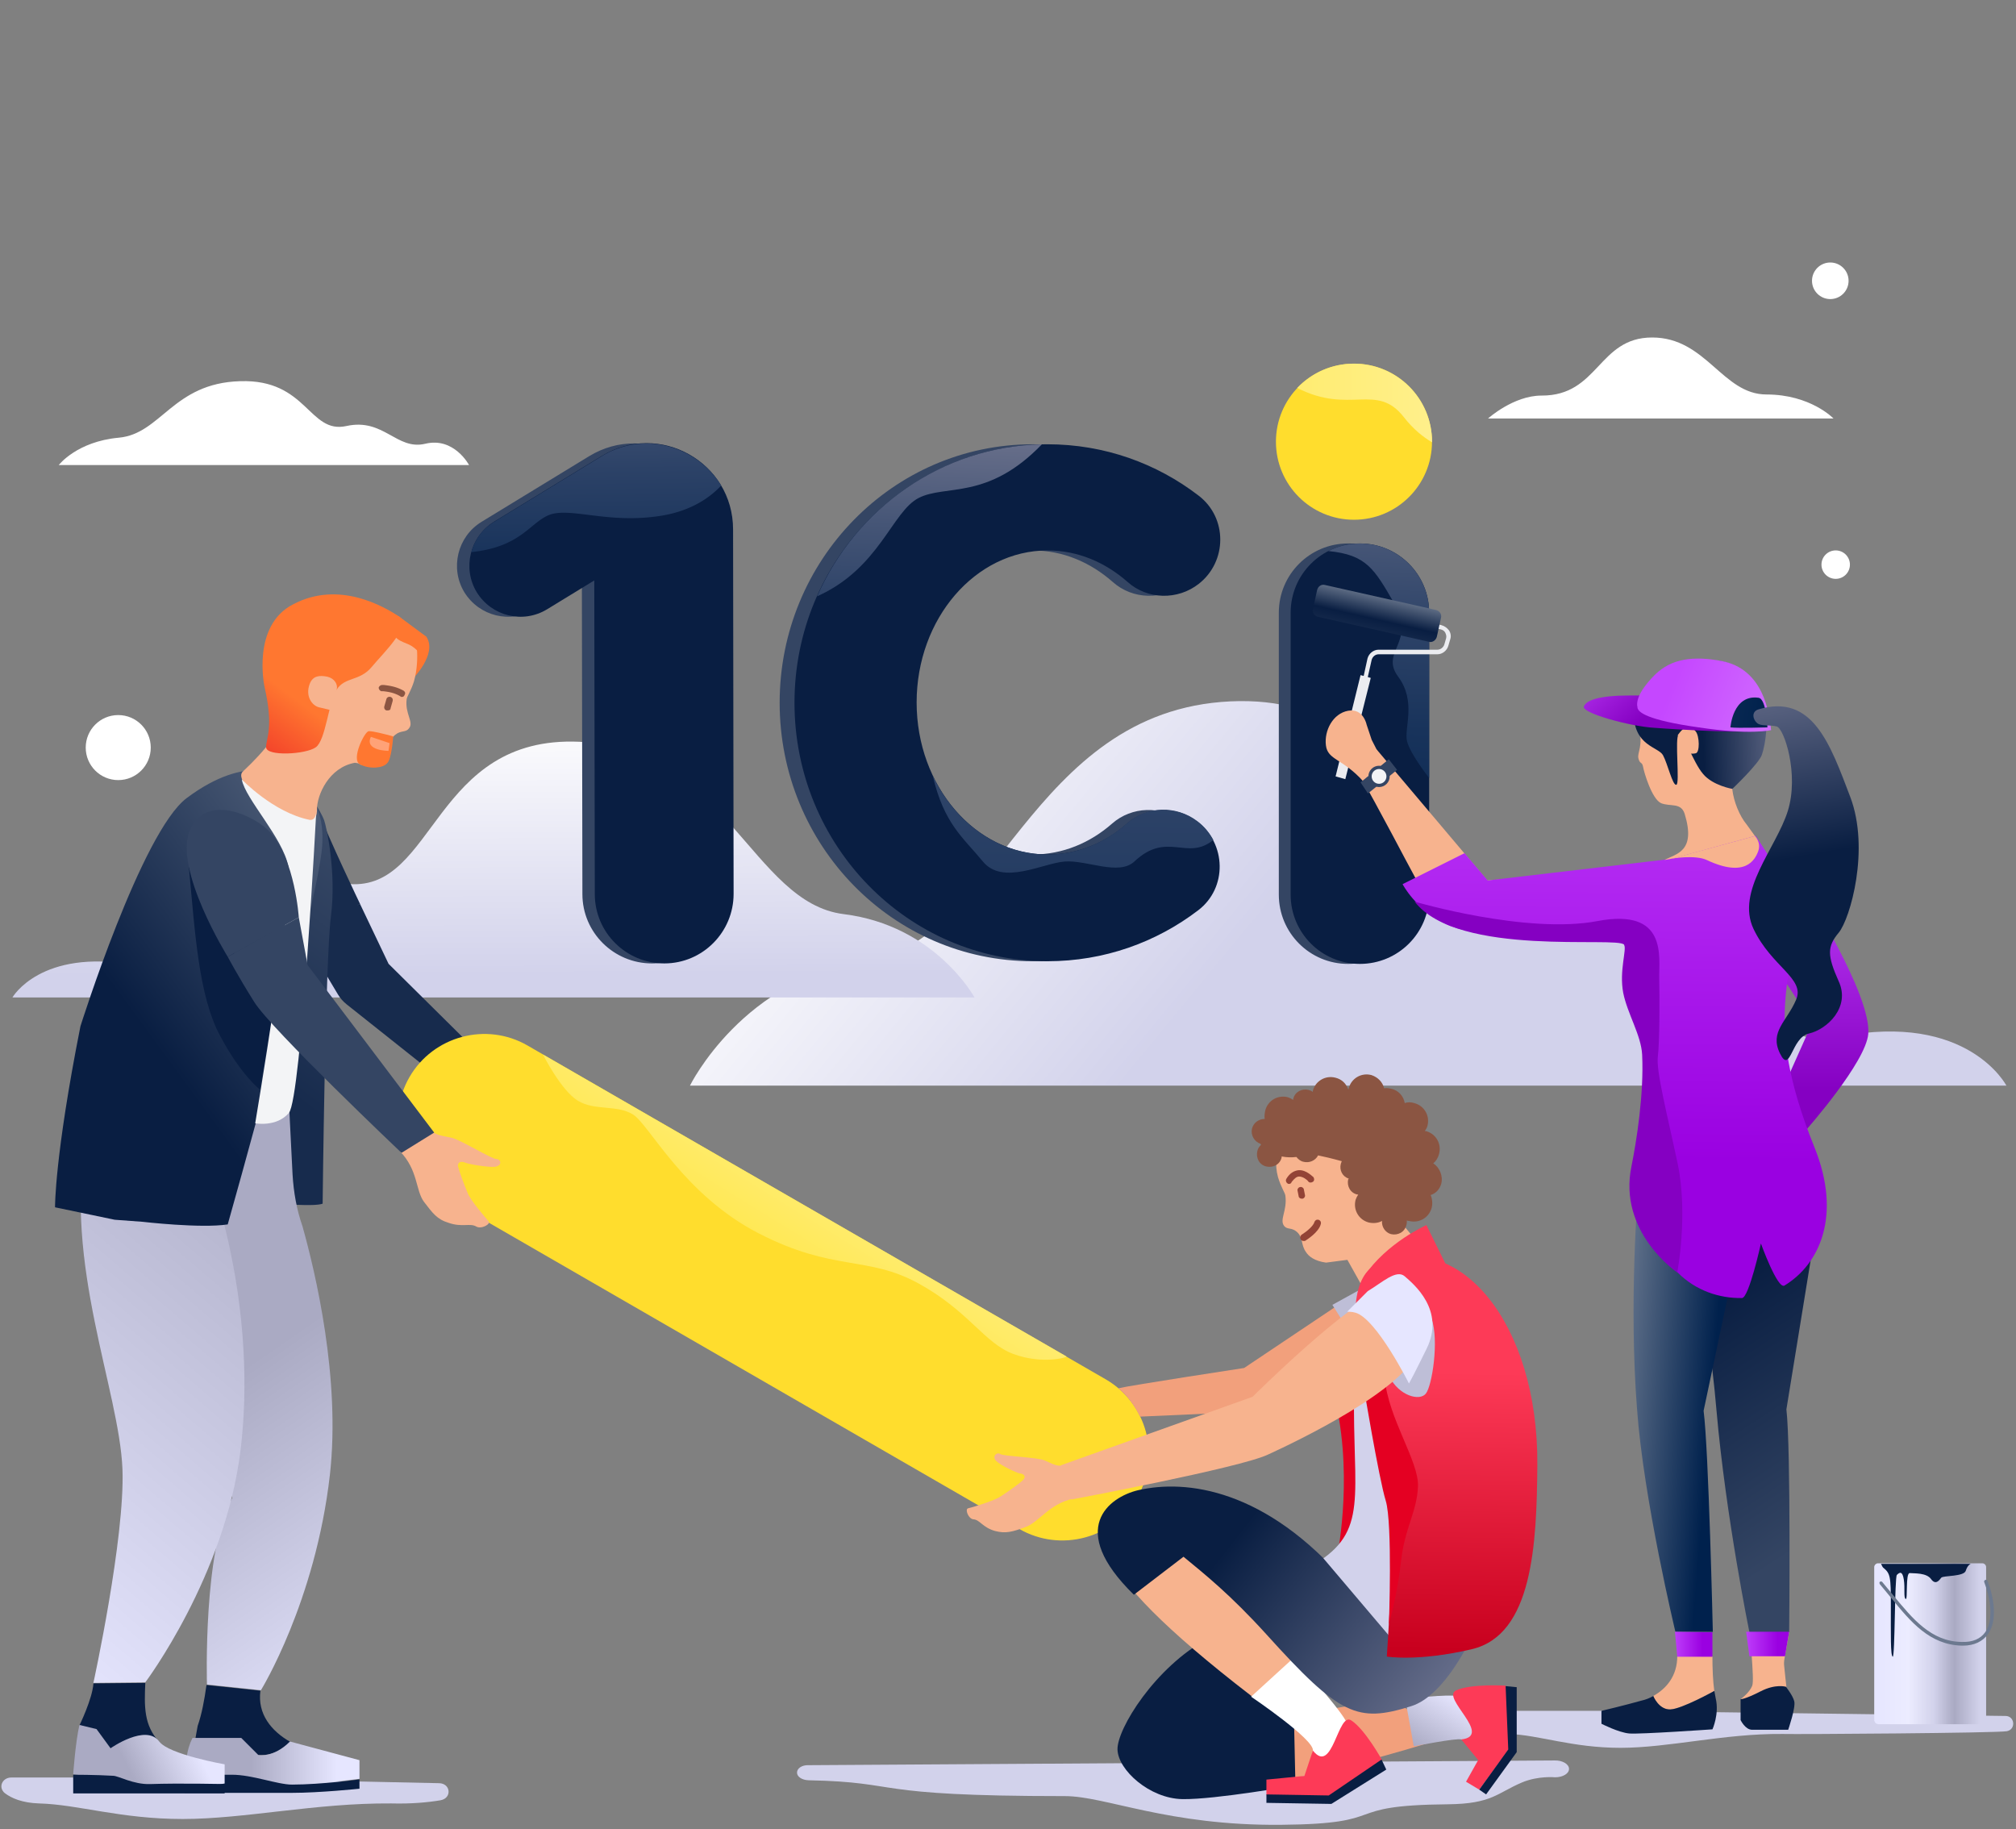 <svg version="1.1" id="Слой_1" xmlns="http://www.w3.org/2000/svg" x="0" y="0" viewBox="0 0 496 450" xml:space="preserve"><rect x="0" y="0" width="496" height="450" fill="#808080" stroke="none"/><style>.st0{fill:#fff}.st7{fill:#091e42}.st13{fill:#bebed7}.st17{fill:#172b4d}.st55{fill:#f7b38e}.st56{fill:#d2d2eb}.st60{fill:#fd3a57}.st61{fill:#e40022}.st64{fill:#8b5542}.st105{fill:#ffdd2d}.st144{fill:#344563}.st170{fill:#ff7730}.st178{fill:#f3f4f6}.st188{fill:#ebecf0}</style><linearGradient id="SVGID_1_" gradientUnits="userSpaceOnUse" x1="213.628" y1="281.096" x2="351.047" y2="167.89" gradientTransform="matrix(1 0 0 -1 0 450.11)"><stop offset="0" stop-color="#fff"/><stop offset=".622" stop-color="#d2d2eb"/></linearGradient><path d="M169.75 267.09h323.89s-9.44-18.21-40.96-12.05c-25.15 4.91-30.07-33.44-72.47-29.87-29.01 2.41-28.14-54.93-77.48-52.62-49.34 2.31-57.92 59.36-88.95 63.6-30.92 4.15-44.03 30.94-44.03 30.94z" fill="url(#SVGID_1_)"/><linearGradient id="SVGID_2_" gradientUnits="userSpaceOnUse" x1="-2559.218" y1="274.518" x2="-2559.44" y2="171.373" gradientTransform="matrix(-.704 0 0 -1 -1681.152 450.11)"><stop offset="0" stop-color="#fff"/><stop offset=".622" stop-color="#d2d2eb"/></linearGradient><path d="M239.76 245.39H3.06s6.9-12.1 29.9-8c18.4 3.3 22-22.3 53-19.9 21.2 1.6 20.6-36.6 56.6-35s42.4 39.6 65 42.4 32.2 20.5 32.2 20.5z" fill="url(#SVGID_2_)"/><path class="st144" d="M254.09 210.22c-17.77 0-32.22-16.78-32.22-37.4s14.45-37.4 32.22-37.4c7.43 0 14.19 2.92 19.69 7.76 4.91 4.38 12.33 4.51 17.5.46 7.03-5.5 7.09-16.24 0-21.68-10.34-7.96-23.21-12.66-37.2-12.66-34.35 0-62.26 28.45-62.26 63.59 0 35.08 27.85 63.59 62.26 63.59 13.92 0 26.72-4.64 37.06-12.53 7.23-5.5 6.96-16.44-.27-21.88-5.17-3.91-12.4-3.71-17.24.53-5.42 4.77-12.18 7.62-19.54 7.62zm-139.84-64.51c3.65 5.9 11.34 7.82 17.31 4.18l11.6-7.09.13 77.18c0 9.42 7.69 17.04 17.11 17.04 9.42 0 17.04-7.69 17.04-17.11l-.2-89.58c0-16.58-18.17-26.72-32.29-18.1l-26.52 16.18c-5.9 3.64-7.76 11.4-4.18 17.3zm217.42 91.43c-9.42 0-17.04-7.63-17.04-17.04v-69.36c0-9.42 7.63-17.04 17.04-17.04 9.42 0 17.04 7.63 17.04 17.04v69.36c0 9.42-7.63 17.04-17.04 17.04z"/><path class="st7" d="M334.58 237.14c-9.42 0-17.04-7.63-17.04-17.04v-69.36c0-9.42 7.63-17.04 17.04-17.04 9.42 0 17.04 7.63 17.04 17.04v69.36c.01 9.42-7.62 17.04-17.04 17.04z"/><linearGradient id="SVGID_3_" gradientUnits="userSpaceOnUse" x1="342.505" y1="361.307" x2="333.136" y2="147.94" gradientTransform="matrix(1 0 0 -1 0 450.11)"><stop offset="0" stop-color="#9b95a9"/><stop offset=".038" stop-color="#88879e"/><stop offset=".122" stop-color="#646c88"/><stop offset=".214" stop-color="#455576"/><stop offset=".313" stop-color="#2c4267"/><stop offset=".424" stop-color="#18335b"/><stop offset=".551" stop-color="#0a2953"/><stop offset=".71" stop-color="#02234e"/><stop offset="1" stop-color="#00214d"/></linearGradient><path d="M334.58 133.71c-2.78 0-5.44.66-7.76 1.86 9.35.93 11.27 4.31 16.24 12.93 5.5 9.48-3.65 11.8.93 17.97 4.58 6.17 1.39 12.73 2.19 15.91s5.44 9.02 5.44 9.02v-40.58c.01-9.49-7.62-17.11-17.04-17.11z" fill="url(#SVGID_3_)"/><path class="st7" d="M117.3 145.71c3.65 5.9 11.34 7.82 17.31 4.18l11.6-7.09.13 77.18c0 9.42 7.69 17.04 17.11 17.04 9.42 0 17.04-7.69 17.04-17.11l-.13-89.65c0-16.58-18.17-26.72-32.29-18.1l-26.52 16.18c-5.97 3.71-7.83 11.47-4.25 17.37z"/><path class="st105" d="M333.12 127.87c-10.61 0-19.2-8.59-19.2-19.2s8.59-19.2 19.2-19.2 19.2 8.59 19.2 19.2-8.59 19.2-19.2 19.2z"/><linearGradient id="SVGID_4_" gradientUnits="userSpaceOnUse" x1="171.481" y1="350.971" x2="503.492" y2="350.971" gradientTransform="matrix(1 0 0 -1 0 450.11)"><stop offset="0" stop-color="#fd0"/><stop offset="1" stop-color="#fff"/></linearGradient><path d="M333.12 89.46c-5.53 0-10.46 2.32-13.97 5.98 13 6.65 19.5-1.42 26.23 7.17 2.32 2.99 4.78 4.93 6.95 6.2v-.15c-.01-10.6-8.6-19.2-19.21-19.2z" fill="url(#SVGID_4_)"/><path class="st7" d="M257.74 210.22c-17.77 0-32.22-16.78-32.22-37.4s14.45-37.4 32.22-37.4c7.43 0 14.19 2.92 19.69 7.76 4.91 4.38 12.33 4.51 17.5.46 7.03-5.5 7.09-16.24 0-21.68-10.34-7.96-23.21-12.66-37.2-12.66-34.35 0-62.26 28.45-62.26 63.59 0 35.08 27.85 63.59 62.26 63.59 13.92 0 26.72-4.64 37.06-12.53 7.23-5.5 6.96-16.44-.27-21.88-5.17-3.91-12.4-3.71-17.24.53-5.35 4.77-12.18 7.62-19.54 7.62z"/><linearGradient id="SVGID_5_" gradientUnits="userSpaceOnUse" x1="145.905" y1="394.505" x2="148.035" y2="203.285" gradientTransform="matrix(1 0 0 -1 0 450.11)"><stop offset="0" stop-color="#9b95a9"/><stop offset=".038" stop-color="#88879e"/><stop offset=".122" stop-color="#646c88"/><stop offset=".214" stop-color="#455576"/><stop offset=".313" stop-color="#2c4267"/><stop offset=".424" stop-color="#18335b"/><stop offset=".551" stop-color="#0a2953"/><stop offset=".71" stop-color="#02234e"/><stop offset="1" stop-color="#00214d"/></linearGradient><path d="M148.07 112.22l-26.52 16.18a12.413 12.413 0 00-5.57 7.43c11.94-1.26 14.19-6.9 18.83-9.02 5.24-2.32 14.79 2.32 28.31 0 7.23-1.26 11.74-4.58 14.32-7.36-5.77-9.48-18.7-13.72-29.37-7.23z" fill="url(#SVGID_5_)"/><linearGradient id="SVGID_6_" gradientUnits="userSpaceOnUse" x1="230.632" y1="366.219" x2="221.262" y2="152.853" gradientTransform="matrix(1 0 0 -1 0 450.11)"><stop offset="0" stop-color="#9b95a9"/><stop offset=".038" stop-color="#88879e"/><stop offset=".122" stop-color="#646c88"/><stop offset=".214" stop-color="#455576"/><stop offset=".313" stop-color="#2c4267"/><stop offset=".424" stop-color="#18335b"/><stop offset=".551" stop-color="#0a2953"/><stop offset=".71" stop-color="#02234e"/><stop offset="1" stop-color="#00214d"/></linearGradient><path d="M226.04 122.5c6.63-3.38 16.97.66 30.3-13.19-24.67.53-45.75 15.71-55.3 37.4 15.39-6.9 18.37-20.83 25-24.21z" fill="url(#SVGID_6_)"/><linearGradient id="SVGID_7_" gradientUnits="userSpaceOnUse" x1="265.205" y1="394.681" x2="261.372" y2="-62.076" gradientTransform="matrix(1 0 0 -1 0 450.11)"><stop offset="0" stop-color="#9b95a9"/><stop offset=".038" stop-color="#88879e"/><stop offset=".122" stop-color="#646c88"/><stop offset=".214" stop-color="#455576"/><stop offset=".313" stop-color="#2c4267"/><stop offset=".424" stop-color="#18335b"/><stop offset=".551" stop-color="#0a2953"/><stop offset=".71" stop-color="#02234e"/><stop offset="1" stop-color="#00214d"/></linearGradient><path d="M294.54 202c-5.17-3.91-12.4-3.71-17.24.53-5.44 4.84-12.2 7.69-19.56 7.69-12.13 0-22.74-7.82-28.25-19.36 2.78 11.87 7.43 15.12 12.33 21.09 4.91 5.97 14.72.4 20.16 0 5.44-.4 13.26 3.58 17.11 0 8.09-7.63 12.93 0 19.43-5.3-.93-1.73-2.26-3.39-3.98-4.65z" fill="url(#SVGID_7_)"/><path class="st0" d="M14.46 114.41H115.4s-3.68-6.95-10.76-5.24c-7.08 1.7-10.22-6.4-19.41-4.36-9.26 2.04-9.6-11.58-26.16-11.03-16.55.48-19.41 12.94-29.83 13.9-10.36.94-14.78 6.73-14.78 6.73zm392.02-31.38c13.32 0 17.28 14.02 28.13 14.02s16.49 5.91 16.49 5.91h-85s6.26-5.64 13.14-5.64c14.11.08 13.93-14.29 27.24-14.29z"/><path class="st17" d="M73.64 228.75l9.51 15.91c.55.92 1.26 1.73 2.1 2.4l35.62 28.3 6.64-6.64-31.91-31.6-7.03-14.75-14.93 6.38z"/><path class="st105" d="M250.78 376.16l-142.26-82.13c-10.13-5.85-13.63-18.91-7.78-29.04 5.85-10.13 18.91-13.63 29.04-7.78l142.26 82.13c10.13 5.85 13.63 18.91 7.78 29.04-5.85 10.12-18.91 13.62-29.04 7.78z"/><linearGradient id="SVGID_8_" gradientUnits="userSpaceOnUse" x1="174.263" y1="92.974" x2="221.788" y2="242.913" gradientTransform="scale(1 -1) rotate(-14.106 -1627.812 -87.859)"><stop offset="0" stop-color="#fd0"/><stop offset="1" stop-color="#fff"/></linearGradient><path d="M262.39 333.71l-128.8-74.27s4.41 8.79 8.56 11.35c4.15 2.56 9.65.91 13.64 3.43 3.98 2.52 12.41 19.72 30.89 29.22 18.43 9.48 26.64 5.41 39.19 12.25 12.49 6.82 16.24 14.72 23.4 17.4 7.16 2.67 13.48.83 13.12.62z" fill="url(#SVGID_8_)"/><path class="st17" d="M69.69 233.73s-12.12-17.61-9.95-27.56 18.12-7.66 18.12-7.66c3.19 8.17 10.72 23.86 10.72 23.86l-18.89 11.36z"/><path class="st170" d="M104.9 156.66c2.81 4.21-3.45 10.46-3.45 10.46l-1.79-8.8 5.24-1.66z"/><path class="st56" d="M42.12 437.3H2.82c-2.3 0-3.32 2.42-1.66 3.83 1.66 1.28 4.34 2.42 8.42 2.55 9.7.26 20.03 3.83 35.35 3.83s32.67-3.96 51.3-3.83c5.1.13 9.06-.26 12.12-.77 2.93-.51 2.55-4.21-.38-4.21l-65.85-1.4z"/><linearGradient id="SVGID_9_" gradientUnits="userSpaceOnUse" x1="111.73" y1="246.573" x2="32.996" y2="142.421" gradientTransform="matrix(1 0 0 -1 0 450.11)"><stop offset="0" stop-color="#42526e"/><stop offset=".589" stop-color="#172b4d"/></linearGradient><path d="M68.79 296.13s8.55.77 10.59 0c0 0 .64-59.72 2.04-70.69 1.4-10.97-1.15-22.2-1.66-23.61s-1.79-3.45-1.79-3.45L76.7 220.2l-7.91 75.93z" fill="url(#SVGID_9_)"/><path class="st7" d="M64.45 431.77h-17.1l1.28-7.15c1.02-2.93 1.66-6.38 2.17-10.08l13.27 1.4c-.77 5.74 2.68 9.95 7.4 12.63 0-.12-2.68 3.2-7.02 3.2z"/><linearGradient id="SVGID_10_" gradientUnits="userSpaceOnUse" x1="20.129" y1="165.294" x2="119.916" y2="20.951" gradientTransform="matrix(1 0 0 -1 0 450.11)"><stop offset=".371" stop-color="#aaaac3"/><stop offset=".869" stop-color="#e6e6ff"/></linearGradient><path d="M71.98 288.98l-.77-15.31H45.95l-9.19 11.87c2.55 3.32 4.85 5.74 6.76 7.66l13.65 75.29c-7.27 12.25-6.25 45.94-6.25 45.94l13.27 1.4s13.4-21.69 16.97-52.96c2.68-23.73-3.57-49.89-6.76-61.25-1.4-3.96-2.16-8.3-2.42-12.64z" fill="url(#SVGID_10_)"/><path class="st7" d="M34.98 434.83c-4.47-.26-15.44-10.34-15.44-10.34s3.19-6.51 3.45-10.34l12.76-.13c-.26 5.74-.38 10.46 3.45 14.55l-4.22 6.26z"/><linearGradient id="SVGID_11_" gradientUnits="userSpaceOnUse" x1="93.626" y1="181.44" x2="-13.133" y2="56.474" gradientTransform="matrix(1 0 0 -1 0 450.11)"><stop offset=".101" stop-color="#aaaac3"/><stop offset="1" stop-color="#e6e6ff"/></linearGradient><path d="M53.1 294.08s10.08 29.09 6.12 62.4c-3.7 31.14-23.48 57.42-23.48 57.42l-12.76.13s7.78-35.6 7.15-52.57c-.77-19.4-14.55-50.66-8.93-81.41 4.97-27.69 31.9 14.03 31.9 14.03z" fill="url(#SVGID_11_)"/><linearGradient id="SVGID_12_" gradientUnits="userSpaceOnUse" x1="45.881" y1="16.873" x2="88.503" y2="16.873" gradientTransform="matrix(1 0 0 -1 0 450.11)"><stop offset=".371" stop-color="#aaaac3"/><stop offset=".869" stop-color="#e6e6ff"/></linearGradient><path d="M47.36 427.56h11.99l4.21 4.21s3.7.77 7.78-3.32l17.1 4.59v4.59s-9.44 1.28-16.59 1.28h-24.5c.01.13-3.31-4.59.01-11.35z" fill="url(#SVGID_12_)"/><path class="st7" d="M45.44 436.62h11.61c5.1 0 11.1 2.42 14.8 2.42 7.4 0 16.59-1.28 16.59-1.28v2.3s-9.83 1.02-16.59 1.02H45.44v-4.46z"/><linearGradient id="SVGID_13_" gradientUnits="userSpaceOnUse" x1="-456.461" y1="-621.627" x2="-422.013" y2="-621.627" gradientTransform="scale(1 -1) rotate(26.416 -604.63 483.777)"><stop offset=".371" stop-color="#aaaac3"/><stop offset=".869" stop-color="#e6e6ff"/></linearGradient><path d="M19.54 424.37l4.21 1.02 3.45 4.72s8.68-6.12 11.99-1.66c2.3 3.19 16.08 5.61 16.08 5.61v4.72s-11.74 2.17-18.76 1.15l-18.5-3.45c0 .14.51-7.65 1.53-12.11z" fill="url(#SVGID_13_)"/><path class="st7" d="M18.01 436.62s5.61 0 9.83.26c1.28 0 4.98 2.17 9.06 2.04 7.4-.26 18.37 0 18.37 0v2.3H18.01v-4.6z"/><linearGradient id="SVGID_14_" gradientUnits="userSpaceOnUse" x1="118.558" y1="250.776" x2="26.645" y2="183.508" gradientTransform="matrix(1 0 0 -1 0 450.11)"><stop offset=".158" stop-color="#5e6c84"/><stop offset=".869" stop-color="#091e42"/></linearGradient><path d="M19.79 252.49c-6.38 32.16-6.25 44.53-6.25 44.53l14.67 3.06 6.89.51s14.29 1.66 20.93.64c0 0 22.08-77.97 23.22-92.9 1.15-14.93-9.57-17.23-9.57-17.23s-8.55-6.12-23.73 5.23c-11.1 8.3-26.16 56.16-26.16 56.16z" fill="url(#SVGID_14_)"/><path class="st55" d="M87.3 187.66c2.17.26.26.51 2.42.51 3.19-.13 4.59-1.53 5.23-2.55 1.28-1.79.51-3.45 2.3-4.85 1.4-1.15 2.55-.51 3.32-1.53 1.4-1.53-1.02-3.57-.51-7.27.13-.77 1.02-1.91 1.79-4.34 1.66-6 .26-11.61 0-11.87l-24.76.38-6.25 18.5c-1.79 5.1-5.49 9.95-11.1 15.18-3.57 3.32 18.25 19.91 18.25 9.32-.01-3.57 2.93-10.33 9.31-11.48zm11.1 95.58c4.47 4.59 3.83 9.57 5.87 12.38 2.17 2.81 3.19 4.34 6.12 5.23 3.32 1.15 5.23 0 6.76.89 1.28.77 3.7-.64 3.06-1.28-.64-.77-4.59-5.23-5.23-7.15-.77-1.79-2.04-5.23-2.3-6.38-.13-1.15.89-1.28 1.79-.89.89.38 5.36 1.15 7.27 1.02 1.91-.26 1.53-1.91.38-1.91s-8.8-4.72-10.97-5.23c-2.17-.51-4.21-.51-5.61-2.3l-7.14 5.62z"/><path class="st7" d="M46.46 213.18c1.53 16.46 2.42 31.77 7.66 41.6s9.83 13.27 9.83 13.27l2.81-16.46-20.3-38.41z"/><linearGradient id="SVGID_15_" gradientUnits="userSpaceOnUse" x1="70.999" y1="170.541" x2="50.537" y2="198.191"><stop offset="0" stop-color="#ff7730"/><stop offset="1" stop-color="#e40022"/></linearGradient><path d="M65.09 169.03c2.3 10.08.38 12.51.38 14.8 0 2.3 9.83 1.79 12.25 0s3.06-10.85 5.1-14.16c2.04-3.19 5.61-2.04 8.55-5.49 3.06-3.7 10.21-10.34 6.64-12.63s-14.55-8.8-25.78-2.93c-10.46 5.23-7.14 20.41-7.14 20.41z" fill="url(#SVGID_15_)"/><path class="st55" d="M82.83 169.67c.38-1.4-.64-2.81-2.3-3.19-1.91-.38-3.57-.26-4.34 1.79-1.15 3.06.64 5.36 2.3 5.74s3.19.77 3.19.77l1.15-5.11z"/><path class="st64" d="M98.91 171.46c-.13 0-.26 0-.38-.13-1.66-1.02-3.32-1.15-4.21-1.28h-.51a.966.966 0 01-.64-.89c.13-.38.51-.64.89-.64h.38c.89.13 2.81.26 4.85 1.4.38.26.51.64.26 1.02-.13.39-.39.52-.64.52zm-3.58 3.32h-.26c-.38-.13-.64-.51-.51-1.02l.51-1.79c.13-.38.51-.64 1.02-.51.38.13.64.51.51 1.02l-.51 1.79c.01.38-.37.51-.76.51z"/><path class="st178" d="M59.48 191.75c.89 4.85 10.08 14.29 11.48 21.44 1.4 6.38-8.17 63.16-8.17 63.16s5.23 1.02 8.29-2.55 6.76-74.65 6.76-74.65.13 2.81-1.66 2.55c-8.92-1.79-16.7-9.95-16.7-9.95z"/><path class="st170" d="M96.74 181.16c-2.42-.64-4.85-1.28-6-1.28-1.02 0-4.47 7.02-2.17 8.17 2.42 1.28 5.74.89 6.64-.26 1.15-.89 1.53-6.63 1.53-6.63z"/><path d="M91.25 181.28c-1.66 3.45 4.34 3.45 4.34 3.45l.26-1.91-4.6-1.54z" fill="#ffa277"/><path class="st170" d="M97.89 152.19c-2.55 4.34-.13 5.23 2.42 6.25 2.55 1.02 4.34 4.08 4.34 4.08l.26-5.87-6.89-5.1v.64h-.13z"/><path class="st144" d="M56.03 235.39s2.42 4.59 6.51 11.1c4.08 6.64 36.24 37.13 36.24 37.13l8.04-4.98-31.14-41.22-2.17-11.74-17.48 9.71z"/><path class="st144" d="M56.03 235.39s-13.4-21.56-9.32-31.14c4.08-9.44 16.33-3.32 19.78.51 6.12 6.76 7.02 20.93 7.02 20.93l-17.48 9.7z"/><path class="st56" d="M396.4 420.9h-30.6c-1.82 0-2.62 2.16-1.25 3.41 1.37 1.14 3.41 2.16 6.6 2.28 7.51.23 15.58 3.41 27.53 3.41s25.48-3.53 39.81-3.41c3.98.11 52.89-.23 55.28-.68 2.27-.46 1.93-3.75-.34-3.75l-97.03-1.26z"/><path class="st55" d="M440.19 401.44c-.8 5.23-1.37 6.83-1.25 8.19s.57 5.35.57 5.35l-10.01 3.53-1.14-.57s2.05-1.48 2.73-3.18c.34-.8.11-4.1-.11-7.28-.23-3.18-.46-6.14-.46-6.14l9.67.1z"/><linearGradient id="SVGID_16_" gradientUnits="userSpaceOnUse" x1="420.083" y1="131.095" x2="485.531" y2="30.771" gradientTransform="matrix(1 0 0 -1 0 450.11)"><stop offset="0" stop-color="#091e42"/><stop offset=".536" stop-color="#344563"/></linearGradient><path d="M414.25 296.91s5.69 22.3 8.08 50.28c2.28 25.94 8.08 54.37 8.08 54.37h9.78s.46-45.16-.68-54.83l8.42-51.76-33.68 1.94z" fill="url(#SVGID_16_)"/><linearGradient id="SVGID_17_" gradientUnits="userSpaceOnUse" x1="446.358" y1="244.478" x2="446.123" y2="134.939" gradientTransform="matrix(1 0 0 -1 0 450.11)"><stop offset="0" stop-color="#c547ff"/><stop offset=".576" stop-color="#8500c2"/></linearGradient><path d="M434.5 234.57c7.51 10.69 11.26 17.29 11.26 17.29l-7.96 17.86 6.83 7.96s14.45-16.38 15.02-23.32c.8-9.56-15.36-35.04-15.36-35.04l-11.38 2.5 1.59 12.75z" fill="url(#SVGID_17_)"/><linearGradient id="SVGID_18_" gradientUnits="userSpaceOnUse" x1="391.943" y1="104.256" x2="420.77" y2="101.935" gradientTransform="matrix(1 0 0 -1 0 450.11)"><stop offset="0" stop-color="#7a869a"/><stop offset="1" stop-color="#00214d"/></linearGradient><path d="M402.99 293.38s-2.28 27.07-.23 53.24c1.59 22.18 9.44 54.83 9.44 54.83h9.21s-1.02-44.7-2.27-54.37l11.03-52.1-27.18-1.6z" fill="url(#SVGID_18_)"/><path class="st55" d="M410.96 420.55c2.84-.11 10.81-4.55 10.81-4.55-.34-2.5-.46-5.46-.46-8.53h-8.65c0 4.78-2.62 7.96-5.92 9.78.01.01 1.26 3.42 4.22 3.3z"/><path class="st7" d="M394.01 420.9v3.18s4.21 2.16 6.83 2.39c2.62.23 20.48-1.02 20.48-1.02s1.71-3.75.8-7.62c-.11-.57-.23-1.14-.34-1.82 0 0-7.96 4.44-10.81 4.55-2.84.11-4.21-3.3-4.21-3.3-1.02.57-1.93.91-2.96 1.14-3.99 1.13-9.79 2.5-9.79 2.5z"/><linearGradient id="SVGID_19_" gradientUnits="userSpaceOnUse" x1="412.093" y1="404.516" x2="421.307" y2="404.516"><stop offset="0" stop-color="#be3cfa"/><stop offset=".733" stop-color="#9a01e1"/></linearGradient><path fill="url(#SVGID_19_)" d="M412.09 401.44l.57 6.15h8.65v-6.03z"/><path class="st55" d="M333.26 188.39c14.79 26.16 18.2 36.06 22.3 36.97 3.98.91 40.61 2.05 40.61 2.05l5.23-13.31-35.49 2.5-27.19-32.19-5.46 3.98z"/><linearGradient id="SVGID_20_" gradientUnits="userSpaceOnUse" x1="398.118" y1="274.005" x2="396.558" y2="125.003" gradientTransform="matrix(1 0 0 -1 0 450.11)"><stop offset="0" stop-color="#be3cfa"/><stop offset=".733" stop-color="#9a01e1"/></linearGradient><path d="M446.45 282.35c-13.65-33.78-3.75-40.95-5.92-58.47-.91-7.51-8.65-18.31-8.65-18.31l-22.3 5.92-43.57 5.12-5.69-6.71-15.24 7.62s3.18 6.26 10.81 9.9c8.3 3.98 36.74 3.87 43.34 3.53 5.23 17.86 5.8 21.27 5.69 29.01-.11 6.37-1.14 44.25 7.85 53.12 4.44 4.44 10.24 6.37 15.81 6.26 1.71 0 4.66-13.42 4.66-13.42s4.1 11.38 5.8 10.35c8.66-5.26 14.12-17.2 7.41-33.92z" fill="url(#SVGID_20_)"/><path d="M348.05 221.83s27.53 8.08 44.93 4.78 15.13 8.87 15.24 13.99c.11 5.12.11 15.81-.34 19.34-.46 3.53 2.28 14.11 4.89 26.39 2.62 12.63-.11 26.73-.11 26.73s-14.67-9.9-11.26-26.16c1.25-6.26 3.07-17.63 2.62-27.41-.23-4.78-3.64-10.12-4.66-15.24-1.02-5.46.91-10.58.23-11.83-1.49-2.17-40.85 3.18-51.54-10.59z" fill="#8500c2"/><path class="st7" d="M439.39 414.98s-2.5-.8-6.26 1.14-4.89 1.93-4.89 1.93v5.12s1.14 2.39 2.84 2.39h8.87s1.93-5.57 1.48-7.05c-.33-1.37-2.04-3.53-2.04-3.53z"/><linearGradient id="SVGID_21_" gradientUnits="userSpaceOnUse" x1="429.611" y1="404.459" x2="440.189" y2="404.459"><stop offset="0" stop-color="#be3cfa"/><stop offset=".733" stop-color="#9a01e1"/></linearGradient><path fill="url(#SVGID_21_)" d="M429.61 401.44l.8 6.03h8.76l1.02-6.03z"/><path class="st55" d="M409.48 211.59l2.39-.45 19.91-5.46s-1.71-2.39-2.05-2.84c-1.71-2.05-3.18-5.57-3.53-8.65-.34-3.19 8.87-8.3 7.05-16.84-1.82-8.53-8.65-14.33-17.75-12.4-9.1 1.93-13.42 8.42-12.29 13.65 1.14 5.23-.46 6.48-.11 7.96.34 1.48.91.8 1.14 2.05.23 1.37 2.16 7.96 4.44 8.99 2.28.91 4.89-.23 5.8 2.62 2.85 9.33-2.05 9.78-5 11.37z"/><path class="st55" d="M419.94 211.59c9.44 4.44 11.83 0 12.63-2.16.8-2.16-.8-3.75-.8-3.75l-20.48 5.57c-.11 0 5.81-1.02 8.65.34z"/><linearGradient id="SVGID_22_" gradientUnits="userSpaceOnUse" x1="395.068" y1="270.578" x2="473.102" y2="274.119" gradientTransform="matrix(1 0 0 -1 0 450.11)"><stop offset=".304" stop-color="#091e42"/><stop offset=".695" stop-color="#9696af"/></linearGradient><path d="M401.97 175.54c0 7.96 6.03 8.19 7.17 10.24 1.14 2.05 2.39 7.62 3.3 7.28.91-.23-.46-11.6.57-12.4s3.53 6.94 6.03 9.78c2.39 2.84 7.17 3.64 7.17 3.64s6.6-6.26 7.28-8.42c.8-2.16 2.28-10.24-.57-14.79-2.84-4.55-5.92-10.69-17.97-7.62-6.72 1.59-12.98 10.24-12.98 12.29z" fill="url(#SVGID_22_)"/><path class="st55" d="M412.78 180.88c2.05-3.07 3.53-2.05 4.44-.91.91 1.14 1.02 5.12 0 5.35-1.02.23-1.82 0-1.82 0l-2.62-4.44z"/><path class="st188" d="M334.74 166.09l-6.14 24.92 2.39.68 6.26-24.91z"/><path class="st55" d="M335.43 192.26c-5.12-5.69-8.76-5.23-9.21-8.87-.46-3.64 1.71-7.85 5.46-8.53 3.75-.68 4.55 3.41 4.55 3.41l1.25 3.75 2.62 5.12-4.67 5.12z"/><path class="st144" d="M341.68 186.8l-6.94 5.68 1.82 2.73 7.17-5.8z"/><circle class="st144" cx="339.29" cy="191.01" r="2.62"/><circle class="st178" cx="339.29" cy="191.01" r="1.82"/><path class="st188" d="M336.45 166.89l-1.02-.23 1.02-4.66c.34-1.25 1.48-2.16 2.73-2.16h14.45c.8 0 1.48-.57 1.71-1.25l.46-1.59c.11-.46 0-.91-.23-1.37-.23-.46-.68-.68-1.14-.8l-22.41-5.12.23-1.02 22.41 5.12c.8.23 1.37.68 1.82 1.25.46.68.57 1.48.34 2.16l-.46 1.59c-.34 1.25-1.48 2.16-2.73 2.16h-14.45c-.8 0-1.48.57-1.71 1.37l-1.02 4.55z"/><linearGradient id="SVGID_23_" gradientUnits="userSpaceOnUse" x1="428.076" y1="651.608" x2="428.043" y2="636.329" gradientTransform="scale(1 -1) rotate(-12.703 -3194.49 648.363)"><stop offset="0" stop-color="#7a869a"/><stop offset=".491" stop-color="#091e42"/><stop offset="1" stop-color="#253858"/></linearGradient><path d="M351.58 157.9l-27.3-6.14c-.91-.23-1.48-1.02-1.25-1.93l1.02-4.66c.23-.91 1.02-1.48 1.93-1.25l27.3 6.14c.91.23 1.48 1.02 1.25 1.93l-1.02 4.66c-.23.91-1.14 1.48-1.93 1.25z" fill="url(#SVGID_23_)"/><linearGradient id="SVGID_24_" gradientUnits="userSpaceOnUse" x1="392.219" y1="295.973" x2="408.841" y2="277.525" gradientTransform="matrix(1 0 0 -1 0 450.11)"><stop offset="0" stop-color="#c547ff"/><stop offset="1" stop-color="#8500c2"/></linearGradient><path d="M435.75 179.63c-5.46.91-22.52-.11-28.67-.57-6.03-.34-17.97-3.64-17.4-5.23.57-1.59 3.75-2.73 11.38-2.73 8.76-.11 4.44.8 4.44.8s-3.18.45-2.5 2.39c.68 1.93 32.75 5.34 32.75 5.34z" fill="url(#SVGID_24_)"/><linearGradient id="SVGID_25_" gradientUnits="userSpaceOnUse" x1="397.639" y1="287.5" x2="465.769" y2="260.649" gradientTransform="matrix(1 0 0 -1 0 450.11)"><stop offset=".204" stop-color="#c547ff"/><stop offset="1" stop-color="#df99ff"/></linearGradient><path d="M435.75 179.63c-.46-3.98-1.71-15.13-12.4-17.06-8.3-1.48-13.08.11-16.72 3.98-3.64 3.87-4.1 6.14-3.75 7.62.23 1.02 2.16 2.96 15.02 4.78 12.73 1.93 17.85.68 17.85.68z" fill="url(#SVGID_25_)"/><linearGradient id="SVGID_26_" gradientUnits="userSpaceOnUse" x1="467.608" y1="516.317" x2="519.938" y2="518.692" gradientTransform="scale(1 -1) rotate(-8.987 -3945.026 629.678)"><stop offset="0" stop-color="#9b95a9"/><stop offset=".038" stop-color="#88879e"/><stop offset=".122" stop-color="#646c88"/><stop offset=".214" stop-color="#455576"/><stop offset=".313" stop-color="#2c4267"/><stop offset=".424" stop-color="#18335b"/><stop offset=".551" stop-color="#0a2953"/><stop offset=".71" stop-color="#02234e"/><stop offset="1" stop-color="#00214d"/></linearGradient><path d="M425.74 178.95c1.71.23 9.1 0 9.1 0s-.23-6.94-2.16-7.28c-6.37-.91-6.94 7.28-6.94 7.28z" fill="url(#SVGID_26_)"/><linearGradient id="SVGID_27_" gradientUnits="userSpaceOnUse" x1="456.402" y1="162.102" x2="431.619" y2="306.177" gradientTransform="matrix(1 0 0 -1 0 450.11)"><stop offset=".536" stop-color="#091e42"/><stop offset="1" stop-color="#9696af"/></linearGradient><path d="M432.68 174.51c-1.93.57-1.37 2.62-.34 3.41 1.02.8 2.84.34 4.78.8 1.82.46 5.57 11.72 2.73 20.82-2.84 9.1-12.85 19.68-8.42 29.01 4.44 9.33 12.74 12.17 10.47 17.4-2.27 5.35-6.6 7.85-3.98 13.2 2.62 5.35 2.73-3.98 7.17-4.89 4.44-1.02 10.24-6.48 7.28-12.85-2.84-6.37-2.84-8.53 0-11.94s7.74-20.59 2.84-33.44-9.22-25.5-22.53-21.52z" fill="url(#SVGID_27_)"/><linearGradient id="SVGID_28_" gradientUnits="userSpaceOnUse" x1="461.244" y1="45.708" x2="487.159" y2="45.708" gradientTransform="matrix(1 0 0 -1 0 450.11)"><stop offset=".022" stop-color="#e6e6ff"/><stop offset=".318" stop-color="#ececff"/><stop offset=".564" stop-color="#d2d2eb"/><stop offset=".756" stop-color="#aaaac3"/><stop offset="1" stop-color="#d2d2eb"/></linearGradient><path d="M487.4 424.19h-25.14c-.68 0-1.14-.45-1.14-1.14v-37.54c0-.45.46-.91.91-.91h25.71c.46 0 .91.45.91.91v37.54c-.12.58-.57 1.14-1.25 1.14z" fill="url(#SVGID_28_)"/><path class="st7" d="M463.28 385.63c1.82 1.48 1.93 2.16 1.93 9.33 0 7.05-.11 12.4.46 12.63.57.11.46-19.57 1.02-20.13.68-.68 1.37-1.02 1.71 1.14s-.11 4.44.46 4.78-.11-6.48 1.02-6.37c1.14.11 4.09-.11 5.23 1.48s2.05.23 2.5-.34c.46-.57 5.57-.23 6.03-1.71.45-1.48 1.25-1.71 1.25-1.71h-22.18c.12-.12.34.68.57.9z"/><path d="M482.96 404.86h-.34c-7.85-.23-12.51-5.8-17.4-11.83-.91-1.14-1.82-2.16-2.73-3.3-.11-.23-.11-.46 0-.57.23-.11.46-.11.57 0 .91 1.14 1.82 2.16 2.73 3.3 4.78 5.8 9.33 11.38 16.84 11.49 2.73.11 4.66-.8 5.8-2.39 2.16-3.07 1.25-8.42-.23-12.29-.11-.23 0-.45.23-.57.23-.11.46 0 .57.23 1.59 4.1 2.5 9.78.11 13.08-1.26 1.82-3.42 2.85-6.15 2.85z" fill="#6c798f"/><path class="st56" d="M196.09 436.09c0 1.03 1.21 1.83 2.82 1.89 23.79.49 13.71 3.9 63.11 3.9 9.98 0 25.3 7.31 53.13 7.06 27.82-.24 13.71-4.81 41.13-5.05 10.79-.12 12-2.74 18.15-5.36 4.03-1.7 8.17-1.28 8.17-1.28 1.92 0 3.43-.91 3.43-2.07 0-1.16-1.61-2.13-3.53-2.07l-183.57 1.16c-1.63-.07-2.84.79-2.84 1.82z"/><path class="st61" d="M327.82 341.81c5.46 19.36 1.3 40.28 1.3 40.28l10-12.73-5.72-28.84-5.58 1.29z"/><path class="st55" d="M354.71 312.96l-14.94-18.31-10.65 11.04 8.57 15.33z"/><path d="M275.17 341.54c2.93-.71 30.93-4.99 30.93-4.99l29.39-19.69 11.17 11.43-34.03 18.22c-.44.24-.9.45-1.36.63l-30.78 1.38c-2.14-4.34-4.39-6.11-5.32-6.98zm37.97 48.47c-36.12 25.85-36.38 34.69-30.01 46.9s73.54-9.74 73.54-9.74l-14.29-9.09-23.52 3.64-5.72-31.71z" fill="#f2a07c"/><linearGradient id="SVGID_29_" gradientUnits="userSpaceOnUse" x1="-868.674" y1="-983.996" x2="-852.641" y2="-983.996" gradientTransform="scale(1 -1) rotate(58.095 -756.161 390.18)"><stop offset=".001" stop-color="#aaaac3"/><stop offset="1" stop-color="#e6e6ff"/></linearGradient><path d="M347.83 429.63s10.52-2.08 11.69-1.69c2.73.65 4.55 4.42 4.55 4.42s-2.08-15.07-6.63-15.2c-4.55-.13-11.69.91-11.69.91l2.08 11.56z" fill="url(#SVGID_29_)"/><path class="st60" d="M359.52 427.94l4.16 5.07-2.99 5.33 3.25 1.95s5.98-8.06 7.15-9.87c1.17-1.82-.65-15.72-.65-15.72s-8.57-.52-12.21 1.17c-3.78 1.81 9.21 11.17 1.29 12.07z"/><path class="st7" d="M363.94 440.29l1.69 1.17 7.53-10.4v-15.98l-2.73-.26.65 15.59z"/><path class="st13" d="M335.35 316.86l-7.54 4.16 3.77 5.98s6.37-4.03 6.37-4.42c0-.39-2.6-5.72-2.6-5.72z"/><path class="st55" d="M316.38 277.24c.78-1.17-1.3 4.42 5.33 4.94 4.81.39 13.9 1.04 13.9 1.04l3.77 16.76-7.15 9.87c-1.95.26-3.9.52-5.98.78-2.86-.39-4.29-1.56-4.94-2.6-1.3-1.82-.65-3.51-2.21-4.94-1.3-1.17-2.34-.52-3.12-1.43-1.3-1.56.78-3.77.26-7.54-.13-.78-1.04-1.95-1.82-4.55-1.67-6.1 1.83-11.94 1.96-12.33z"/><path class="st7" d="M297.16 403.13c-12.99 7.02-22.35 22.22-22.22 27.28.13 5.07 7.93 12.08 15.98 12.21 8.06.13 27.8-3.38 27.8-3.38l-.39-17.8-21.17-18.31z"/><path class="st55" d="M314.05 401.83c9.22 8.44 15.2 22.48 15.2 22.48l-15.72-5.33-5.59-1.69c-43.52-33.52-39.11-41.83-31.83-49.11-.13.13 31.96 28.32 37.94 33.65z"/><path class="st0" d="M307.81 417.42s15.59 10.52 15.2 13.25-1.3 6.24-1.3 6.24 11.69-9.74 9.35-13.64c-2.21-3.9-12.73-15.46-12.73-15.46l-10.52 9.61z"/><linearGradient id="SVGID_30_" gradientUnits="userSpaceOnUse" x1="242.337" y1="113.97" x2="459.911" y2="-56.676" gradientTransform="matrix(1 0 0 -1 0 450.11)"><stop offset=".269" stop-color="#091e42"/><stop offset=".62" stop-color="#9696af"/></linearGradient><path d="M331.46 389.62c-20.01-23.39-39.63-25.72-51.45-23-7.15 1.69-17.67 9.48-1.04 25.72l12.21-9.35c5.2 4.29 11.43 9.22 20.4 19.1 18.06 20.01 22.35 21.83 35.6 17.67 8.44-2.6 14.94-17.15 14.94-17.15s-10.66 10.39-30.66-12.99z" fill="url(#SVGID_30_)"/><path class="st60" d="M323.01 430.67l-2.08 6.24-9.35.91v3.77s13.25.26 15.46.26 12.99-8.83 12.99-8.83-4.16-7.54-7.54-9.74c-3.37-2.35-4.54 13.63-9.48 7.39z"/><path class="st7" d="M311.58 441.46v2.08l15.98.26 13.51-8.45-1.17-2.47-12.99 8.84z"/><path class="st56" d="M333.27 336.74c-1.04 28.58 3.9 38.33-7.67 46.64l17.41 20.53 13.77-18.97-17.67-50.28-5.84 2.08z"/><linearGradient id="SVGID_31_" gradientUnits="userSpaceOnUse" x1="356.334" y1="310.325" x2="354.854" y2="405.905"><stop offset=".284" stop-color="#fd3a57"/><stop offset="1" stop-color="#c8001e"/></linearGradient><path d="M339.25 310.76c19.75-8.31 39.24 14.68 38.98 49.63-.13 19.62-1.17 41.83-16.11 45.34-13.25 3.12-20.92 1.82-20.92 1.82s1.82-26.76 1.43-33.26c-1.56-18.06-17.54-57.56-3.38-63.53z" fill="url(#SVGID_31_)"/><path class="st61" d="M340.68 339.08c.91 10 8.44 20.4 8.19 26.63-.26 6.24-3.25 10.13-4.16 18.32-.91 8.31-2.99 15.59-2.99 15.59s.91-24.82-.78-30.4c-1.69-5.46-5.59-28.97-5.59-28.97l5.33-1.17z"/><path class="st13" d="M341.85 338.69c2.34 4.68 7.41 6.11 8.96 4.16s3.25-13.12 1.43-18.32c-1.69-5.07-10.39 14.16-10.39 14.16z"/><path class="st55" d="M264.13 368.68c-5.95 1.26-8.5 5.76-11.71 6.96s-4.95 1.72-7.63 1.01c-3.06-.88-3.71-2.75-5.26-2.86-1.3-.09-2.16-2.5-1.37-2.71.93-.19 6.52-1.87 8.03-2.93 1.64-1.05 4.66-3.18 5.51-4.03.84-.85.24-1.55-.79-1.62-.9-.2-4.55-1.9-5.77-3.03s.17-2.33.91-1.76c.87.58 9.19.8 10.96 1.58 1.9.79 3.26 1.8 5.39 1.05l1.73 8.34z"/><path class="st55" d="M340.7 317.49c-8.5 2.24-32.53 26.15-32.53 26.15l-47.22 16.87 2.64 8.4s41.47-7.78 48.36-11.05c6.87-3.14 34.14-16.13 37.07-25.95 2.93-9.82-3.42-15.63-8.32-14.42z"/><path d="M336.52 317.64c3.51-2.08 7.02-5.46 9.09-3.64s10.13 8.31 5.33 17.93c0 0-3.25 6.63-4.29 8.44 0 0-7.93-15.85-13.12-17.41-.78-.26-2.08-.26-2.08-.26l5.07-5.06z" fill="#e6e6ff"/><path class="st60" d="M335.61 314c5.59-8.31 15.33-12.6 15.33-12.6l4.68 9.48-20.01 3.12z"/><path d="M320.28 294.9c-.39 0-.78-.26-.78-.65l-.26-1.3c-.13-.39.26-.91.65-.91.39-.13.91.26.91.65l.26 1.3c.13.39-.26.91-.65.91h-.13zm.39 10.4c-.26 0-.52-.13-.65-.39-.26-.39-.13-.91.26-1.17 1.04-.65 2.86-2.08 3.12-3.12.13-.39.52-.65 1.04-.52.39.13.65.52.52 1.04-.52 2.08-3.51 3.9-3.9 4.16h-.39zm-3.51-14.03c-.13 0-.26 0-.39-.13-.39-.26-.52-.78-.26-1.17.78-1.3 1.82-1.95 2.99-2.08 1.95-.13 3.51 1.69 3.64 1.69.26.39.26.91-.13 1.17-.39.26-.91.26-1.17-.13-.26-.39-1.3-1.17-2.21-1.17-.65 0-1.17.52-1.82 1.3-.13.39-.39.52-.65.52z" fill="#934336"/><path class="st64" d="M354.58 291.27c.52-1.95-.39-4.03-1.95-5.07.65-.52 1.17-1.3 1.43-2.34.65-2.47-.78-4.94-3.25-5.59h-.26c.26-.39.52-.78.65-1.3.65-2.47-.78-4.94-3.25-5.59-.78-.26-1.69-.26-2.34 0-.26-1.69-1.56-3.12-3.25-3.51-.65-.13-1.17-.26-1.82-.13-.39-1.56-1.56-2.73-3.12-3.25-2.47-.65-4.94.78-5.59 3.25 0 .13 0 .26-.13.26-.52-1.43-1.56-2.47-3.12-2.86-2.47-.65-4.94.78-5.59 3.25v.26c-.26-.26-.65-.39-1.04-.52-1.69-.39-3.38.52-3.77 2.21v.26c-.39-.26-.91-.52-1.3-.65-2.47-.65-4.94.78-5.59 3.25-.13.65-.26 1.43-.13 2.08-1.43 0-2.73.91-3.12 2.34-.39 1.56.52 3.25 2.08 3.77 0 .13.13.13.13.26-.39.39-.78.91-.91 1.56-.39 1.69.52 3.38 2.21 3.77 1.69.39 3.38-.52 3.77-2.21v-.26c1.3.26 2.47.26 3.64.13.39.52 1.04 1.04 1.69 1.17 1.43.39 2.99-.26 3.64-1.56 1.3.26 3.51.78 5.85 1.43-.13.13-.13.39-.26.65-.39 1.56.39 3.12 1.95 3.64 0 0 0 .13-.13.13-.39 1.69.52 3.38 2.21 3.77h.26c-.26.39-.52.91-.65 1.3-.65 2.47.78 4.94 3.25 5.59 1.17.26 2.34.13 3.25-.39-.13 1.43.78 2.86 2.21 3.25 1.69.39 3.38-.52 3.77-2.21.13-.39.13-.78.13-1.17.13.13.39.13.52.13 2.47.65 4.94-.78 5.59-3.25.26-1.04.13-2.21-.26-3.12 1.3-.39 2.21-1.43 2.6-2.73z"/><circle class="st0" cx="29.09" cy="183.92" r="8"/><circle class="st0" cx="451.64" cy="138.91" r="3.5"/><circle class="st0" cx="450.31" cy="69.08" r="4.5"/></svg>